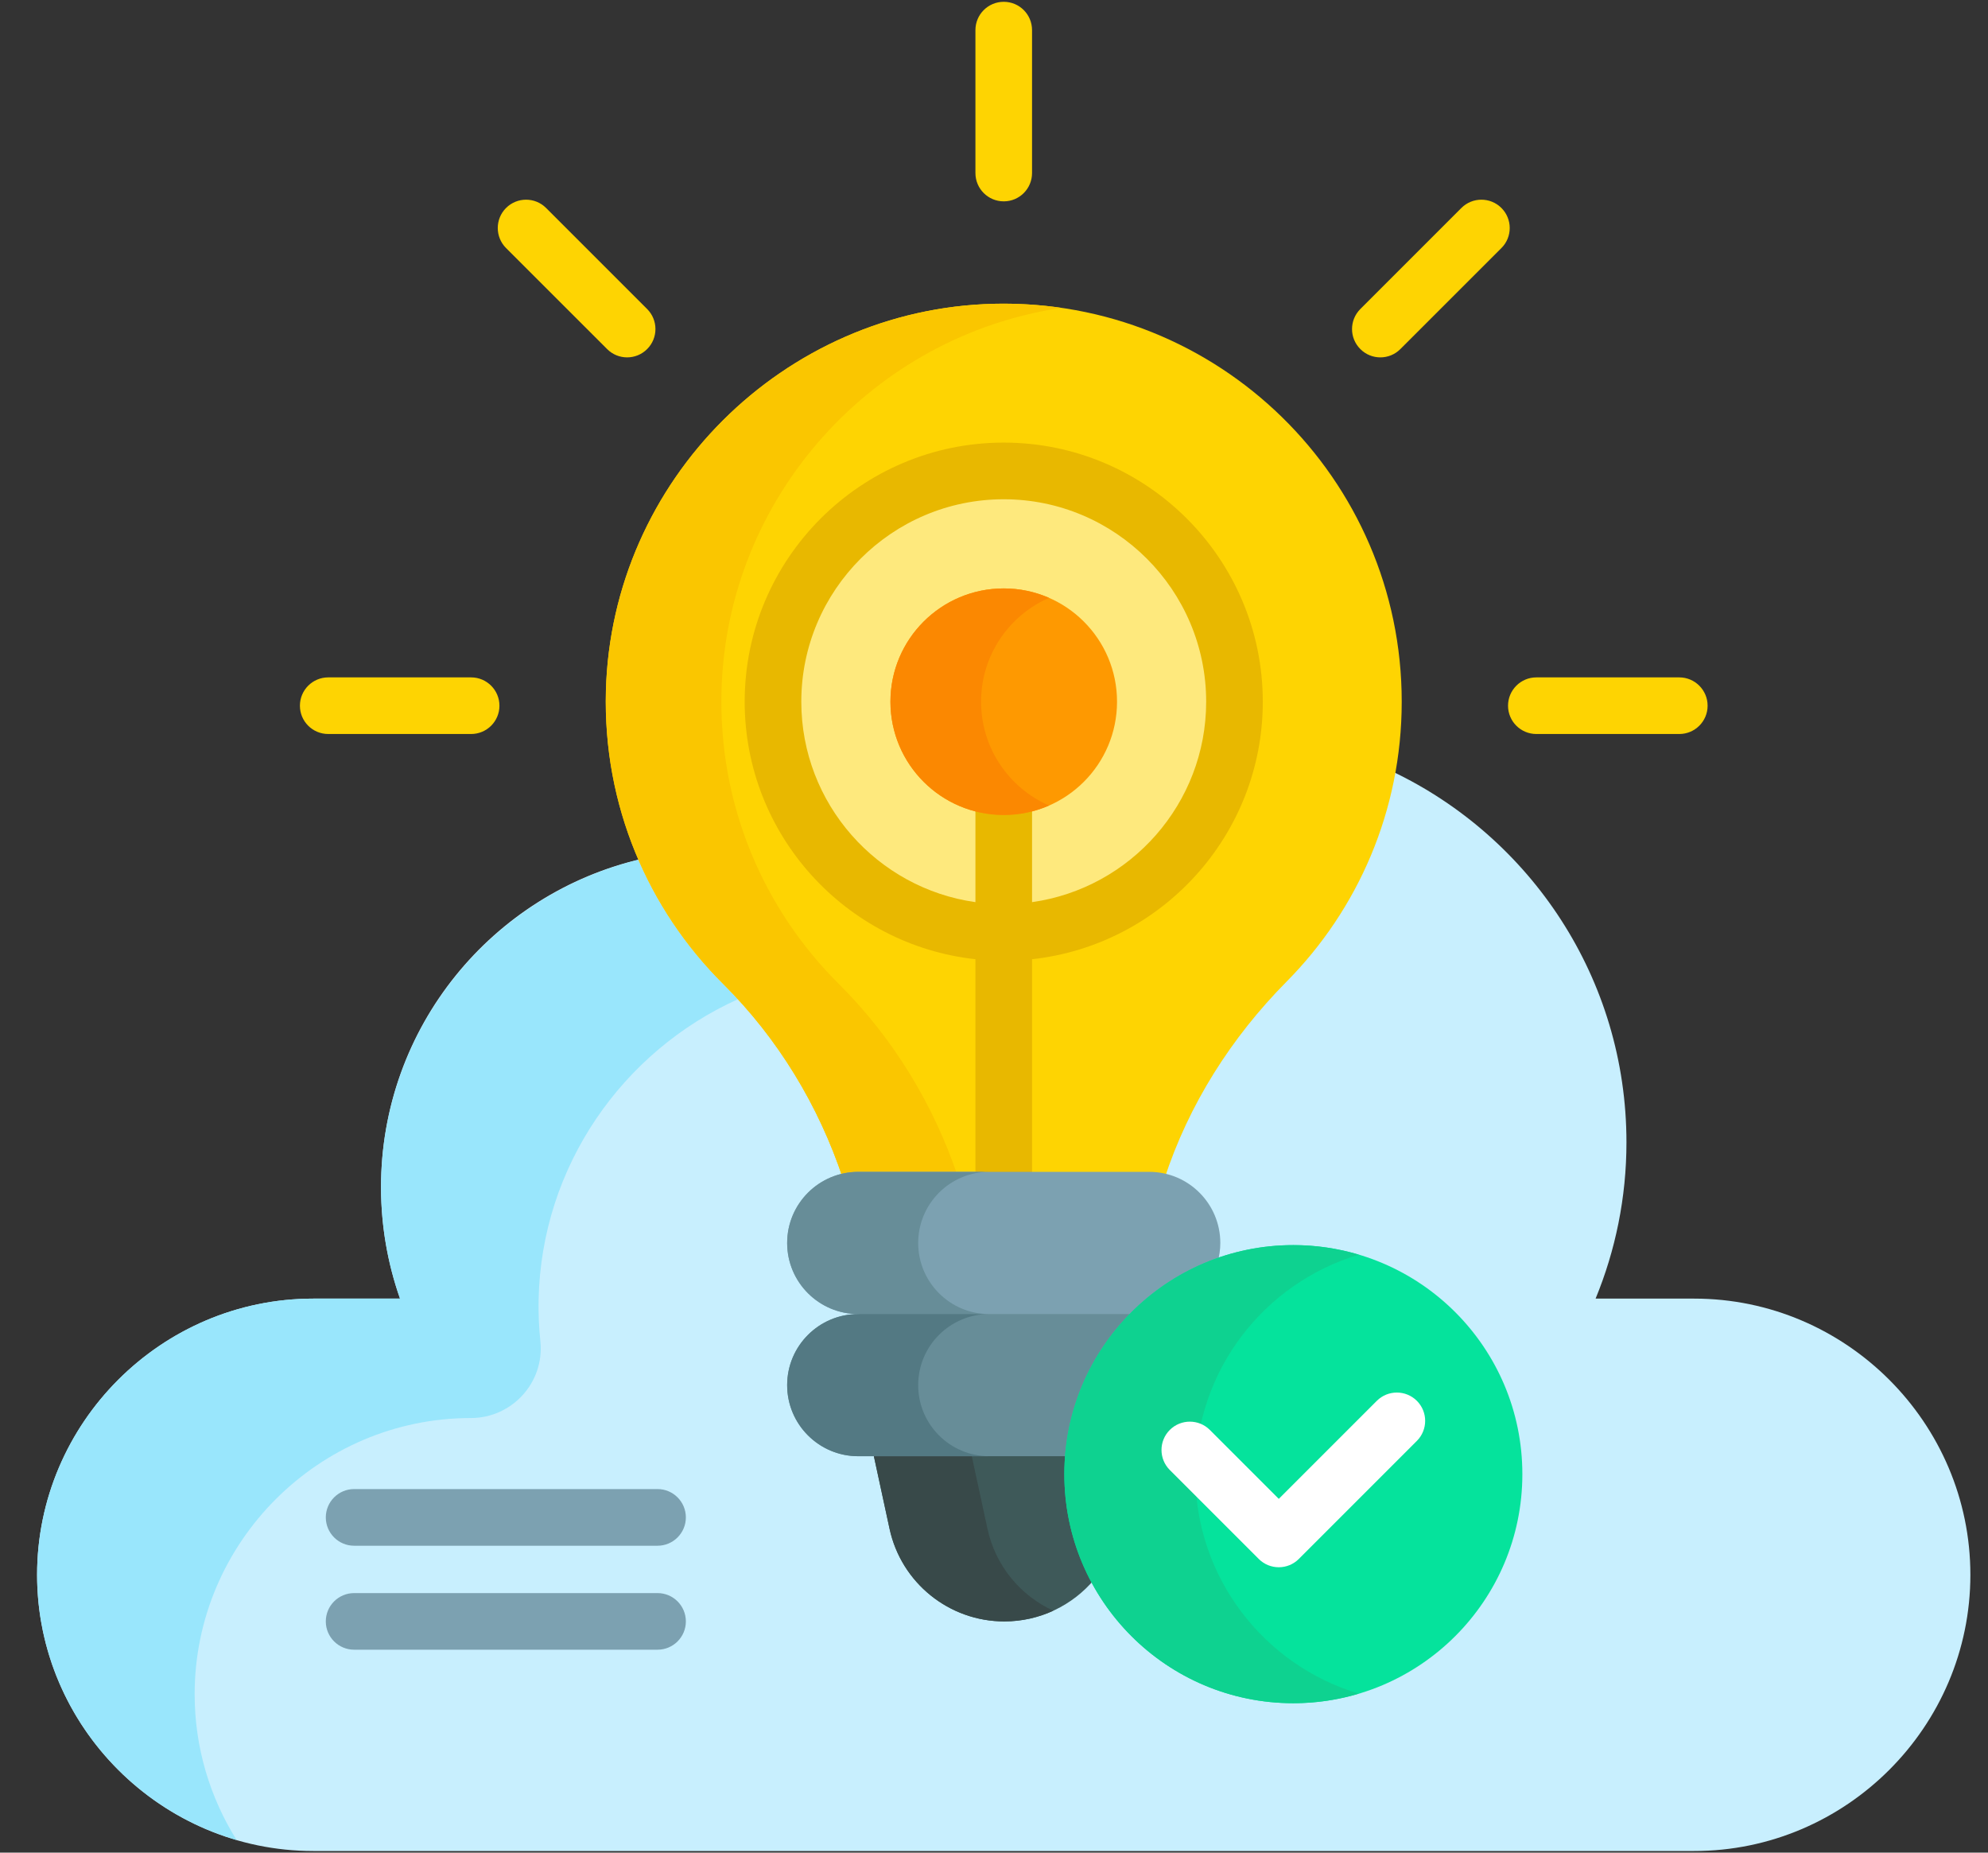 <svg width="44" height="41" viewBox="0 0 44 41" fill="none" xmlns="http://www.w3.org/2000/svg">
<rect x="0" y="0" width="44" height="41" fill="#333333" stroke="none"/>
<path d="M37.497 28.739H35.315C35.754 27.673 35.998 26.505 35.998 25.281C35.998 21.655 33.875 18.526 30.805 17.068C30.499 18.797 29.677 20.392 28.416 21.665C27.177 22.917 26.244 24.412 25.715 25.994C25.62 25.977 25.527 25.968 25.436 25.968H18.995C18.904 25.968 18.81 25.977 18.715 25.995C18.164 24.37 17.248 22.892 16.064 21.715C15.265 20.92 14.64 20.003 14.207 19.006C10.899 19.768 8.433 22.731 8.433 26.27C8.433 27.136 8.582 27.966 8.853 28.739H6.934C3.572 28.739 0.821 31.49 0.821 34.852C0.821 38.214 3.572 40.964 6.934 40.964H37.497C40.859 40.964 43.61 38.214 43.61 34.852C43.61 31.49 40.859 28.739 37.497 28.739Z" fill="#C8EFFE"/>
<path d="M16.331 22.114C16.225 21.999 16.117 21.884 16.005 21.774C15.218 20.991 14.578 20.061 14.13 19.028C10.92 19.812 8.504 22.691 8.435 26.117C8.416 27.038 8.566 27.921 8.854 28.739H6.934C3.572 28.739 0.821 31.49 0.821 34.852C0.821 37.625 2.694 39.981 5.237 40.721C4.65 39.783 4.308 38.677 4.308 37.495C4.308 34.133 7.059 31.382 10.421 31.382C11.335 31.382 12.054 30.593 11.96 29.684C11.928 29.381 11.915 29.073 11.921 28.76C11.982 25.809 13.782 23.265 16.331 22.114Z" fill="#99E6FC"/>
<path d="M21.996 6.723C17.336 6.837 13.535 10.628 13.411 15.287C13.343 17.824 14.348 20.126 16.005 21.774C17.22 22.982 18.12 24.467 18.66 26.092C18.768 26.066 18.88 26.051 18.996 26.051H25.436C25.551 26.051 25.663 26.066 25.771 26.092C26.31 24.441 27.253 22.959 28.476 21.724C30.051 20.133 31.024 17.945 31.024 15.529C31.024 10.591 26.961 6.603 21.996 6.723Z" fill="#FED402"/>
<path d="M18.564 21.774C16.907 20.126 15.901 17.824 15.969 15.287C16.084 10.987 19.331 7.426 23.495 6.814C23.007 6.743 22.506 6.711 21.996 6.723C17.336 6.837 13.535 10.628 13.41 15.287C13.342 17.824 14.348 20.126 16.005 21.774C17.22 22.982 18.12 24.467 18.66 26.092C18.768 26.067 18.88 26.051 18.995 26.051H21.204C20.663 24.443 19.768 22.971 18.564 21.774Z" fill="#FAC600"/>
<path d="M22.216 20.636C25.036 20.636 27.323 18.35 27.323 15.529C27.323 12.709 25.036 10.422 22.216 10.422C19.395 10.422 17.109 12.709 17.109 15.529C17.109 18.35 19.395 20.636 22.216 20.636Z" fill="#FEE97D"/>
<path d="M22.215 9.795C19.054 9.795 16.482 12.367 16.482 15.529C16.482 18.479 18.721 20.915 21.589 21.228V26.018H22.842V21.228C25.71 20.915 27.949 18.479 27.949 15.529C27.949 12.367 25.377 9.795 22.215 9.795ZM22.842 19.965V17.87C22.642 17.924 22.432 17.953 22.215 17.953C21.999 17.953 21.789 17.924 21.589 17.87V19.965C19.414 19.659 17.735 17.787 17.735 15.529C17.735 13.059 19.745 11.049 22.215 11.049C24.686 11.049 26.696 13.059 26.696 15.529C26.696 17.787 25.017 19.659 22.842 19.965Z" fill="#E8B800"/>
<path d="M26.95 27.93C26.987 27.795 27.009 27.654 27.009 27.508C27.009 26.639 26.305 25.934 25.436 25.934H18.996C18.127 25.934 17.422 26.639 17.422 27.508C17.422 28.377 18.127 29.081 18.996 29.081L19.198 29.164H25.041C25.569 28.618 26.22 28.191 26.95 27.93Z" fill="#7CA1B1"/>
<path d="M23.64 32.624C23.64 32.462 23.649 32.302 23.664 32.143H19.323L19.688 33.831C19.946 35.028 21.005 35.883 22.229 35.883C23.019 35.883 23.739 35.527 24.22 34.954C23.851 34.258 23.64 33.465 23.64 32.624Z" fill="#3E5959"/>
<path d="M21.855 33.831L21.483 32.11H19.316L19.688 33.831C19.946 35.028 21.005 35.883 22.229 35.883C22.613 35.883 22.981 35.798 23.313 35.646C22.586 35.313 22.032 34.653 21.855 33.831Z" fill="#384949"/>
<path d="M20.322 27.508C20.322 26.639 21.026 25.934 21.895 25.934H18.996C18.127 25.934 17.422 26.639 17.422 27.508C17.422 28.377 18.127 29.081 18.996 29.081H21.895C21.026 29.081 20.322 28.377 20.322 27.508Z" fill="#678D98"/>
<path d="M25.123 29.081H18.996C18.127 29.081 17.422 29.785 17.422 30.654C17.422 31.523 18.127 32.227 18.996 32.227H23.657C23.755 31.001 24.297 29.898 25.123 29.081Z" fill="#678D98"/>
<path d="M20.322 30.654C20.322 29.785 21.026 29.081 21.895 29.081H18.996C18.127 29.081 17.422 29.785 17.422 30.654C17.422 31.523 18.127 32.227 18.996 32.227H21.895C21.026 32.227 20.322 31.523 20.322 30.654Z" fill="#537983"/>
<path d="M22.216 4.456C21.869 4.456 21.589 4.176 21.589 3.829V0.667C21.589 0.32 21.869 0.04 22.216 0.04C22.562 0.04 22.842 0.32 22.842 0.667V3.829C22.842 4.176 22.562 4.456 22.216 4.456Z" fill="#FED402"/>
<path d="M10.427 16.244H7.265C6.918 16.244 6.638 15.964 6.638 15.618C6.638 15.272 6.918 14.991 7.265 14.991H10.427C10.773 14.991 11.054 15.272 11.054 15.618C11.054 15.964 10.773 16.244 10.427 16.244Z" fill="#FED402"/>
<path d="M37.167 16.244H34.004C33.658 16.244 33.377 15.964 33.377 15.618C33.377 15.272 33.658 14.991 34.004 14.991H37.167C37.513 14.991 37.794 15.272 37.794 15.618C37.794 15.964 37.513 16.244 37.167 16.244Z" fill="#FED402"/>
<path d="M30.551 7.909C30.391 7.909 30.23 7.848 30.108 7.725C29.863 7.481 29.863 7.084 30.108 6.839L32.344 4.603C32.589 4.358 32.986 4.358 33.231 4.603C33.475 4.847 33.476 5.244 33.231 5.489L30.994 7.725C30.872 7.848 30.712 7.909 30.551 7.909Z" fill="#FED402"/>
<path d="M13.88 7.909C13.72 7.909 13.559 7.848 13.437 7.725L11.2 5.489C10.956 5.244 10.956 4.847 11.2 4.603C11.445 4.358 11.842 4.358 12.087 4.603L14.323 6.839C14.568 7.084 14.568 7.481 14.323 7.725C14.201 7.848 14.04 7.909 13.88 7.909Z" fill="#FED402"/>
<path d="M22.216 18.036C23.6 18.036 24.723 16.914 24.723 15.529C24.723 14.144 23.6 13.022 22.216 13.022C20.831 13.022 19.708 14.144 19.708 15.529C19.708 16.914 20.831 18.036 22.216 18.036Z" fill="#FE9901"/>
<path d="M21.714 15.529C21.714 14.501 22.333 13.618 23.218 13.231C22.911 13.097 22.572 13.022 22.216 13.022C20.831 13.022 19.708 14.144 19.708 15.529C19.708 16.914 20.831 18.036 22.216 18.036C22.572 18.036 22.911 17.961 23.218 17.827C22.333 17.44 21.714 16.557 21.714 15.529Z" fill="#FB8801"/>
<path d="M14.553 34.208H7.838C7.492 34.208 7.211 33.927 7.211 33.581C7.211 33.235 7.492 32.954 7.838 32.954H14.553C14.899 32.954 15.18 33.235 15.18 33.581C15.18 33.927 14.899 34.208 14.553 34.208Z" fill="#7CA1B1"/>
<path d="M14.553 36.509H7.838C7.492 36.509 7.211 36.229 7.211 35.883C7.211 35.536 7.492 35.256 7.838 35.256H14.553C14.899 35.256 15.18 35.536 15.18 35.883C15.18 36.229 14.899 36.509 14.553 36.509Z" fill="#7CA1B1"/>
<path d="M28.625 37.693C31.424 37.693 33.694 35.423 33.694 32.624C33.694 29.825 31.424 27.555 28.625 27.555C25.826 27.555 23.557 29.825 23.557 32.624C23.557 35.423 25.826 37.693 28.625 37.693Z" fill="#05E39C"/>
<path d="M26.456 32.624C26.456 30.329 27.982 28.391 30.075 27.767C29.616 27.63 29.129 27.555 28.625 27.555C25.826 27.555 23.557 29.825 23.557 32.624C23.557 35.423 25.826 37.693 28.625 37.693C29.129 37.693 29.615 37.618 30.075 37.481C27.982 36.857 26.456 34.919 26.456 32.624Z" fill="#0ED290"/>
<path d="M28.303 34.684C28.143 34.684 27.982 34.623 27.86 34.501L25.891 32.532C25.646 32.287 25.646 31.89 25.891 31.645C26.136 31.401 26.533 31.401 26.777 31.645L28.303 33.171L30.473 31.001C30.718 30.757 31.114 30.757 31.359 31.001C31.604 31.246 31.604 31.643 31.359 31.888L28.746 34.501C28.624 34.623 28.464 34.684 28.303 34.684Z" fill="white"/>
</svg>
